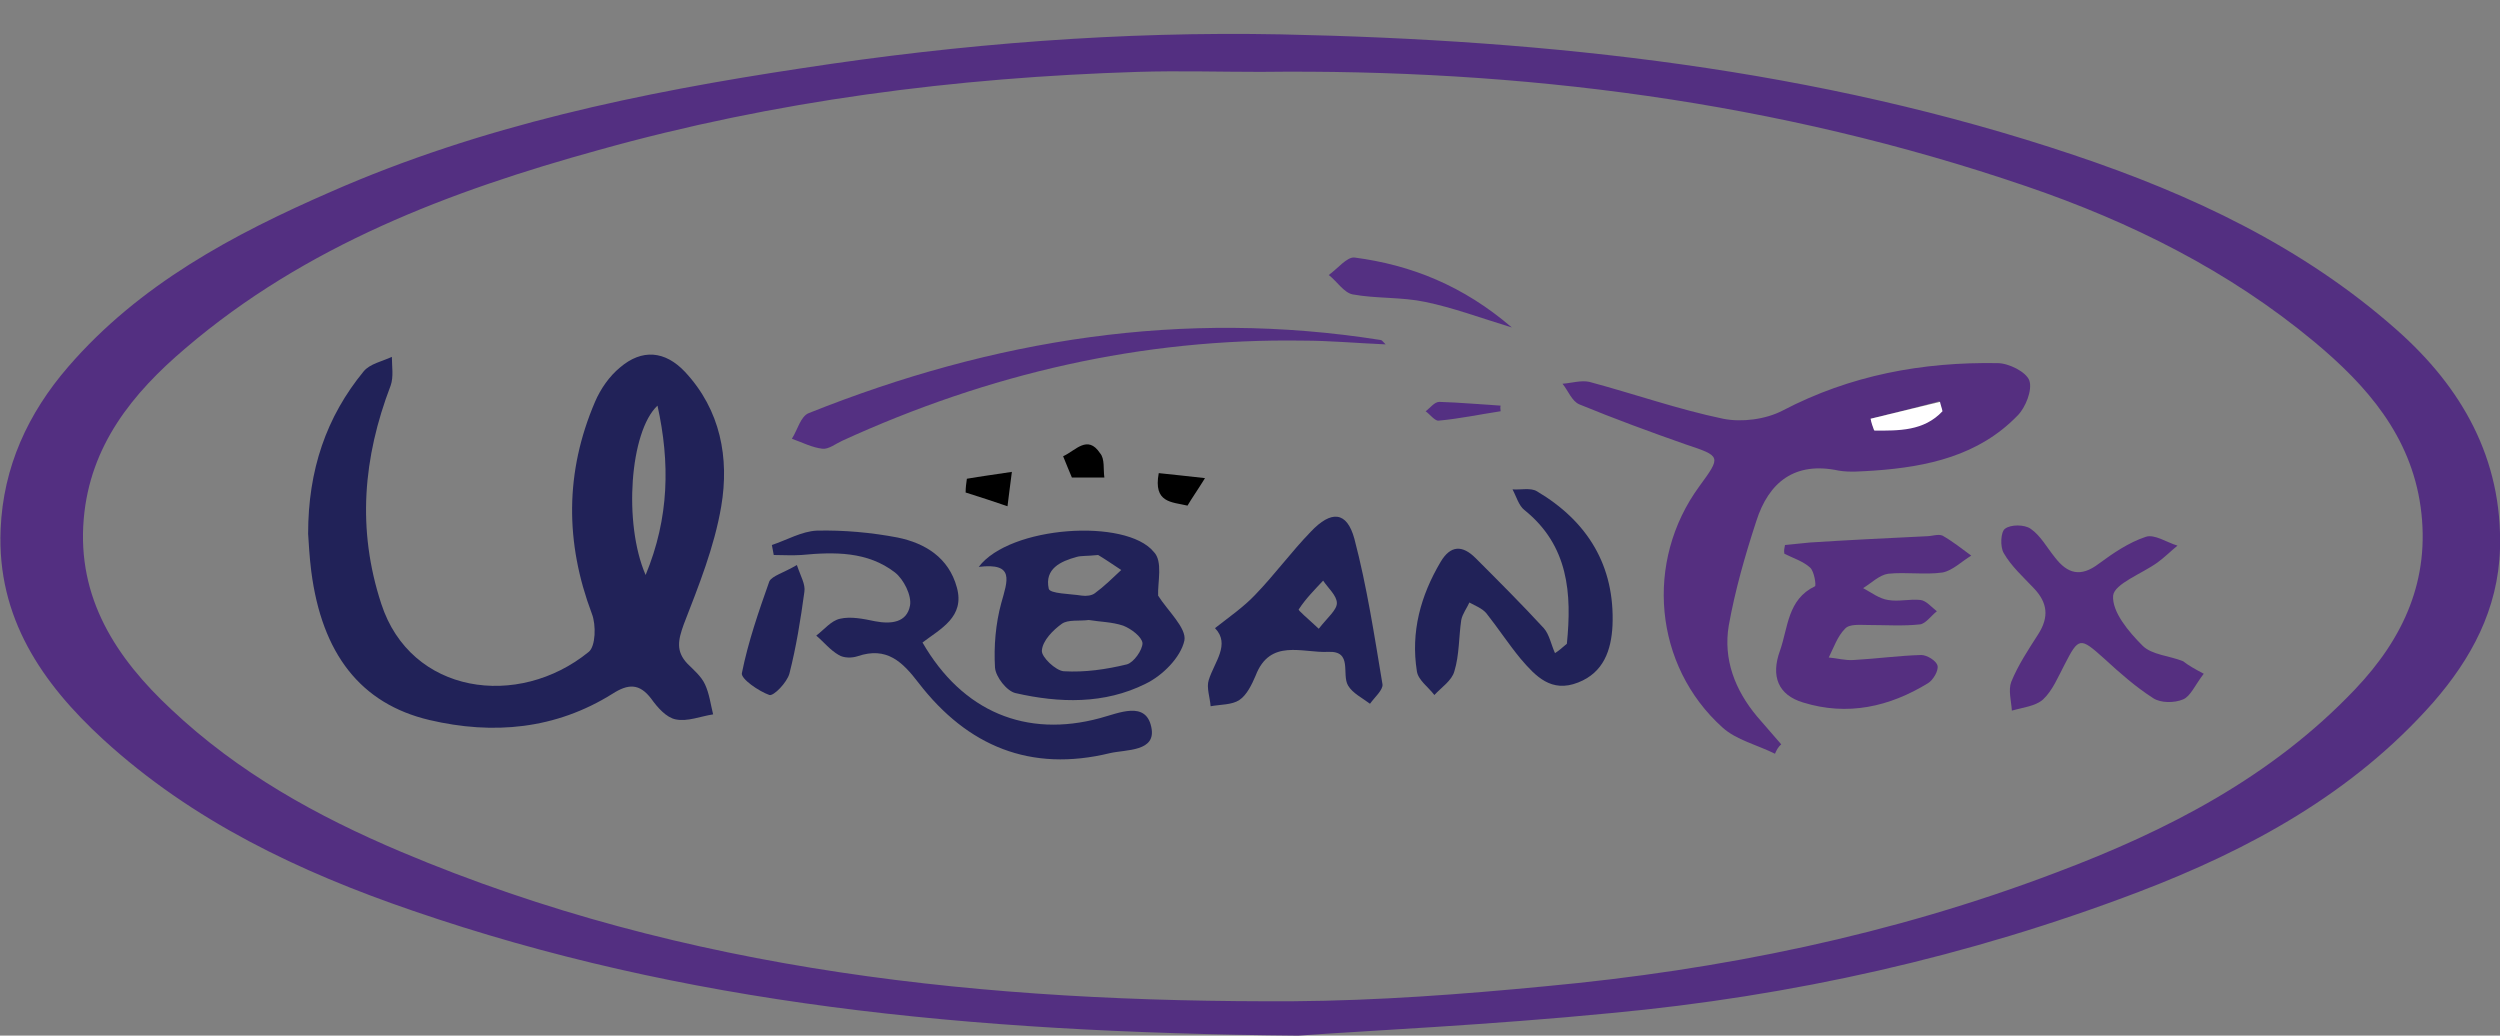 <?xml version="1.0" encoding="utf-8"?>
<!-- Generator: Adobe Illustrator 24.1.2, SVG Export Plug-In . SVG Version: 6.00 Build 0)  -->
<svg version="1.1" id="Layer_1" xmlns="http://www.w3.org/2000/svg" xmlns:xlink="http://www.w3.org/1999/xlink" x="0px" y="0px"
	 viewBox="0 0 400 165.7" style="enable-background:new 0 0 400 165.7;" xml:space="preserve">
<rect x="0" y="0" width="400" height="165.7" fill="#808080" stroke="none"/>
<style type="text/css">
	.st0{fill:#532F81;}
	.st1{fill:#212258;}
	.st2{fill:#552F80;}
	.st3{fill:#543082;}
	.st4{fill:#FFFFFF;}
</style>
<g>
	<path class="st0" d="M207.7,165.7c-53.6-0.5-98.4-5.1-141.7-20c-18.1-6.2-35.2-14.3-49.5-27.4c-9.8-9-17-19.5-16.4-33.6
		c0.4-10,4.4-18.6,10.8-26c11.4-13.2,26.4-21.2,42-28c24.1-10.6,49.6-15.9,75.5-19.8C153.8,7,179.4,5,205,5.5
		c43.1,0.9,85.7,5.5,126.8,19.3c18.8,6.3,36.7,14.7,51.7,28c10.4,9.2,16.9,20.6,16.5,35c-0.3,9.7-4.6,17.6-10.7,24.6
		c-12.8,14.5-29.3,23.5-47.1,30.3c-27.3,10.4-55.5,16.7-84.5,19.4C238.3,164,218.9,164.9,207.7,165.7z M201.7,11.5
		c-6.5,0-13.1-0.2-19.6,0C152.9,12.4,124,16.1,95.8,24c-23.9,6.6-46.9,15.3-66.1,31.7C21.2,62.9,14.4,71.3,13.4,83
		c-1.1,12.7,5.2,22.3,14,30.5c10.7,10.1,23.3,17.1,36.8,22.8c45.7,19.3,93.8,24.1,142.7,23.9c13.5-0.1,26.9-1.1,40.4-2.4
		c28-2.6,55.4-8.2,81.7-18.2c17.8-6.7,34.5-15.3,47.8-29.3c7.8-8.2,12.1-17.6,10.5-29.2c-1.6-11.4-8.6-19.4-17-26.4
		c-13.7-11.4-29.4-19.2-46.1-24.9C284.4,16.2,243.4,11,201.7,11.5z"/>
	<path class="st1" d="M49.3,85.4c0-10.2,2.9-18.7,8.9-26c1-1.2,3-1.6,4.5-2.3c0,1.5,0.3,3.2-0.2,4.6c-4.4,11.5-5.4,23-1.5,34.9
		c4.7,14.5,21.9,16.9,33.2,7.7c1.1-0.9,1.2-4.3,0.5-6.1c-4.3-11.4-4.3-22.7,0.5-33.9c0.9-2.1,2.3-4.1,4-5.5c3.5-3,7.2-2.7,10.4,0.7
		c5.7,6.1,7.1,13.8,5.8,21.5c-1.1,6.5-3.6,12.7-6,18.9c-0.9,2.5-1.3,4.3,0.6,6.3c1,1,2.2,2,2.8,3.3c0.7,1.5,0.9,3.2,1.3,4.8
		c-2,0.3-4.1,1.2-6,0.8c-1.5-0.3-2.9-1.9-3.9-3.3c-1.9-2.5-3.7-2.4-6.2-0.8c-9.1,5.7-19.1,6.6-29.3,4.2c-11-2.6-17.2-10.6-18.9-23.8
		C49.5,89,49.4,86.9,49.3,85.4z M105.2,64.9c-4.4,4.1-5.5,18.8-1.9,27.1C107.1,82.8,107.2,74,105.2,64.9z"/>
	<path class="st2" d="M284,120.6c-2.8-1.4-6.2-2.2-8.4-4.2c-11-9.9-12.5-26.6-3.7-38.6c3.5-4.8,3.5-4.8-2.2-6.7
		c-5.7-2-11.4-4.1-17-6.4c-1.2-0.5-1.8-2.2-2.7-3.3c1.4-0.1,3-0.6,4.3-0.3c7.1,1.9,14.2,4.4,21.4,5.9c3,0.6,6.8,0.1,9.5-1.3
		c10.9-5.7,22.4-7.8,34.4-7.6c1.8,0,4.6,1.4,5.1,2.8c0.5,1.5-0.6,4.3-1.9,5.6c-6.2,6.4-14.4,8.2-23,8.8c-1.9,0.1-3.8,0.3-5.6,0
		c-7-1.5-11.2,1.8-13.2,8.1c-1.8,5.5-3.4,11.1-4.4,16.7c-0.9,5.4,1,10.3,4.5,14.5c1.3,1.5,2.6,3,3.9,4.5
		C284.5,119.5,284.2,120.1,284,120.6z M299.3,67c0.2,0.6,0.4,1.2,0.5,1.8c3.9,0,7.9,0.1,10.9-3.1c-0.1-0.5-0.3-1-0.4-1.5
		C306.6,65.2,302.9,66.1,299.3,67z"/>
	<path class="st1" d="M185.3,95.3c1.5,2.4,4.6,5.2,4.2,7.2c-0.6,2.7-3.5,5.6-6.2,6.9c-6.6,3.3-13.8,3.1-20.8,1.5
		c-1.4-0.3-3.2-2.6-3.3-4.1c-0.2-3.4,0.1-7,1-10.3c1-3.6,2.2-6.5-3.6-5.8c5-6.6,23.6-7.8,28-2.4C186.1,89.8,185.2,93.2,185.3,95.3z
		 M174.2,99.2c-1.5,0.2-3.3-0.1-4.3,0.6c-1.4,1-3.1,2.7-3.2,4.3c-0.1,1,2.2,3.2,3.5,3.3c3.4,0.2,6.8-0.3,10.1-1.1
		c1.1-0.3,2.5-2.3,2.5-3.4c-0.1-1-1.8-2.3-3.1-2.8C177.9,99.5,176,99.5,174.2,99.2z M175.7,88.8c-2,0.2-2.7,0.1-3.4,0.3
		c-2.6,0.7-5.2,1.9-4.5,5.1c0.2,0.8,3.4,0.8,5.3,1.1c0.7,0.1,1.6,0,2.1-0.4c1.5-1.1,2.8-2.4,4.2-3.7
		C177.9,90.2,176.4,89.2,175.7,88.8z"/>
	<path class="st2" d="M285.6,87.2c1.3-0.1,2.7-0.3,4-0.4c6.2-0.4,12.4-0.7,18.6-1c0.9,0,1.9-0.4,2.6-0.1c1.6,0.9,3.1,2.1,4.6,3.2
		c-1.5,0.9-3,2.4-4.6,2.7c-2.8,0.4-5.8-0.1-8.7,0.2c-1.4,0.2-2.7,1.5-4,2.3c1.3,0.7,2.6,1.7,4,1.9c1.7,0.3,3.5-0.2,5.2,0
		c0.9,0.1,1.8,1.2,2.6,1.8c-0.9,0.7-1.8,2-2.7,2.1c-2.7,0.3-5.5,0.1-8.3,0.1c-1.3,0-3-0.2-3.7,0.6c-1.2,1.2-1.8,3-2.6,4.6
		c1.3,0.1,2.6,0.5,4,0.4c3.6-0.2,7.2-0.7,10.8-0.8c0.9,0,2.4,0.9,2.6,1.7c0.2,0.8-0.7,2.3-1.5,2.8c-6.2,3.8-12.9,5.3-20,3.1
		c-4-1.2-5.2-4.2-3.7-8.3c1.3-3.7,1.2-8.2,5.6-10.3c0.2-0.1-0.1-2.4-0.8-3c-1.1-1-2.7-1.5-4.1-2.2C285.4,88.1,285.5,87.7,285.6,87.2
		z"/>
	<path class="st1" d="M123.5,87.2c2.4-0.8,4.8-2.2,7.2-2.3c4.3-0.1,8.7,0.3,12.9,1.1c4.4,0.9,8.2,3.2,9.5,8c1.3,4.7-2.6,6.6-5.5,8.8
		c6.4,11.1,16.6,15.3,28.4,12.1c3-0.8,7.3-2.8,8.2,1.4c0.9,4-4,3.6-6.6,4.2c-12.7,3.1-22.8-1.1-30.6-11.2c-2.6-3.4-5.1-5.9-9.8-4.3
		c-0.9,0.3-2.2,0.3-3-0.2c-1.4-0.8-2.4-2.1-3.6-3.1c1.3-1,2.4-2.4,3.8-2.7c1.7-0.4,3.7,0,5.6,0.4c2.6,0.5,5.1,0.2,5.6-2.5
		c0.3-1.6-1-4.2-2.4-5.3c-4.4-3.4-9.7-3.3-15-2.8c-1.5,0.1-2.9,0-4.4,0C123.7,88.2,123.6,87.7,123.5,87.2z"/>
	<path class="st1" d="M250.7,103c0.8-8,0.3-15.7-6.8-21.4c-0.9-0.7-1.3-2.2-1.9-3.3c1.3,0.1,2.9-0.3,3.9,0.3
		c8.1,4.8,12.5,11.9,12.1,21.5c-0.2,3.9-1.4,7.5-5.5,9.1c-4.3,1.7-6.8-1-9.2-3.8c-1.9-2.3-3.6-4.9-5.5-7.3c-0.7-0.8-1.8-1.2-2.7-1.7
		c-0.4,0.9-1.1,1.8-1.3,2.8c-0.4,2.7-0.3,5.6-1.1,8.2c-0.4,1.5-2.1,2.6-3.2,3.8c-1-1.3-2.6-2.4-2.8-3.8c-1-6.3,0.6-12.1,3.8-17.5
		c1.6-2.7,3.5-2.7,5.6-0.6c3.7,3.7,7.4,7.4,10.9,11.2c0.9,1,1.2,2.7,1.8,4C249.3,104.2,250,103.6,250.7,103z"/>
	<path class="st1" d="M194.4,100.5c2.3-1.8,4.6-3.4,6.4-5.3c3.1-3.2,5.8-6.9,8.9-10.1c3.3-3.5,5.8-3.3,7,1.1
		c2,7.6,3.2,15.5,4.5,23.3c0.1,0.9-1.3,2.1-2,3.1c-1.2-0.9-2.8-1.7-3.5-2.9c-1.1-1.8,0.8-5.6-3.2-5.4c-4.1,0.2-9.3-2.2-11.6,3.8
		c-0.6,1.4-1.4,3.1-2.6,3.9c-1.2,0.8-3,0.7-4.6,1c-0.1-1.4-0.7-3-0.3-4.2C194.3,105.9,196.9,103.1,194.4,100.5z M211,100.6
		c1.4-1.8,2.9-3,2.9-4.1c0-1.2-1.4-2.4-2.2-3.6c-1.4,1.5-2.8,2.9-3.9,4.6C207.6,97.6,209.3,99,211,100.6z"/>
	<path class="st2" d="M352.6,107.8c-1.4,1.8-2.1,3.6-3.3,4.1c-1.4,0.6-3.6,0.6-4.8-0.2c-2.8-1.8-5.3-4-7.8-6.3
		c-3.9-3.5-4.1-3.5-6.4,1c-1,1.9-1.9,4.1-3.4,5.5c-1.2,1.1-3.3,1.3-5,1.8c-0.1-1.5-0.6-3.3-0.1-4.6c1.1-2.7,2.7-5.1,4.3-7.6
		c1.8-2.8,1.5-5.1-0.7-7.4c-1.7-1.8-3.6-3.5-4.8-5.6c-0.6-1-0.5-3.4,0.2-3.9c0.9-0.7,3.1-0.7,4.1,0c1.6,1.1,2.6,3,3.9,4.6
		c2,2.6,4.1,3.2,7,1c2.3-1.7,4.8-3.4,7.5-4.3c1.4-0.5,3.4,0.9,5.1,1.4c-1.1,0.9-2.1,1.9-3.2,2.7c-2.5,1.8-6.9,3.4-7.1,5.3
		c-0.2,2.6,2.5,5.8,4.7,8c1.5,1.5,4.3,1.6,6.5,2.5C350.2,106.5,351.1,107,352.6,107.8z"/>
	<path class="st3" d="M221.7,55.1c-4.7-0.2-9-0.6-13.2-0.6c-25.8-0.4-50.3,5.3-73.7,16c-1.1,0.5-2.2,1.4-3.2,1.3
		c-1.7-0.2-3.2-1-4.9-1.6c0.9-1.4,1.4-3.6,2.7-4.1c29.5-11.8,59.9-16.7,91.5-11.7C221.1,54.4,221.2,54.6,221.7,55.1z"/>
	<path class="st1" d="M127.5,90.4c0.6,1.8,1.4,3.1,1.2,4.3c-0.6,4.4-1.3,8.8-2.4,13.1c-0.4,1.4-2.5,3.6-3.2,3.4
		c-1.7-0.6-4.6-2.6-4.4-3.5c1-5,2.7-9.9,4.4-14.7C123.6,92.1,125.3,91.7,127.5,90.4z"/>
	<path class="st3" d="M241.9,52.4c-5.2-1.6-9.5-3.2-13.9-4.1c-3.8-0.8-7.8-0.5-11.6-1.2c-1.4-0.3-2.5-2.1-3.8-3.1
		c1.4-1,2.9-2.9,4.1-2.8C225.8,42.4,234.1,45.7,241.9,52.4z"/>
	<path d="M154.7,76.6c2.3-0.4,4.6-0.7,7.2-1.1c-0.3,2.1-0.4,3.3-0.7,5.5c-2.3-0.8-4.5-1.5-6.7-2.2C154.5,78,154.6,77.3,154.7,76.6z"
		/>
	<path d="M176.7,76.4c-1.8,0-3.4,0-5.2,0c-0.4-0.9-0.9-2.2-1.4-3.4c2-0.9,3.9-3.5,5.9-0.5C176.8,73.4,176.5,75.1,176.7,76.4z"/>
	<path d="M190,80.9c-2.5-0.6-5.5-0.4-4.6-5.2c2.2,0.2,4.5,0.5,7.4,0.8C191.5,78.6,190.7,79.7,190,80.9z"/>
	<path class="st3" d="M240.1,65.8c-3.3,0.5-6.6,1.2-9.9,1.5c-0.6,0.1-1.4-1-2.1-1.5c0.7-0.5,1.4-1.5,2.2-1.5
		c3.3,0.1,6.5,0.4,9.8,0.6C240,65.2,240.1,65.5,240.1,65.8z"/>
	<path class="st4" d="M299.3,67c3.7-0.9,7.4-1.8,11.1-2.7c0.1,0.5,0.3,1,0.4,1.5c-3,3.2-7,3.1-10.9,3.1
		C299.6,68.2,299.4,67.6,299.3,67z"/>
</g>
</svg>
